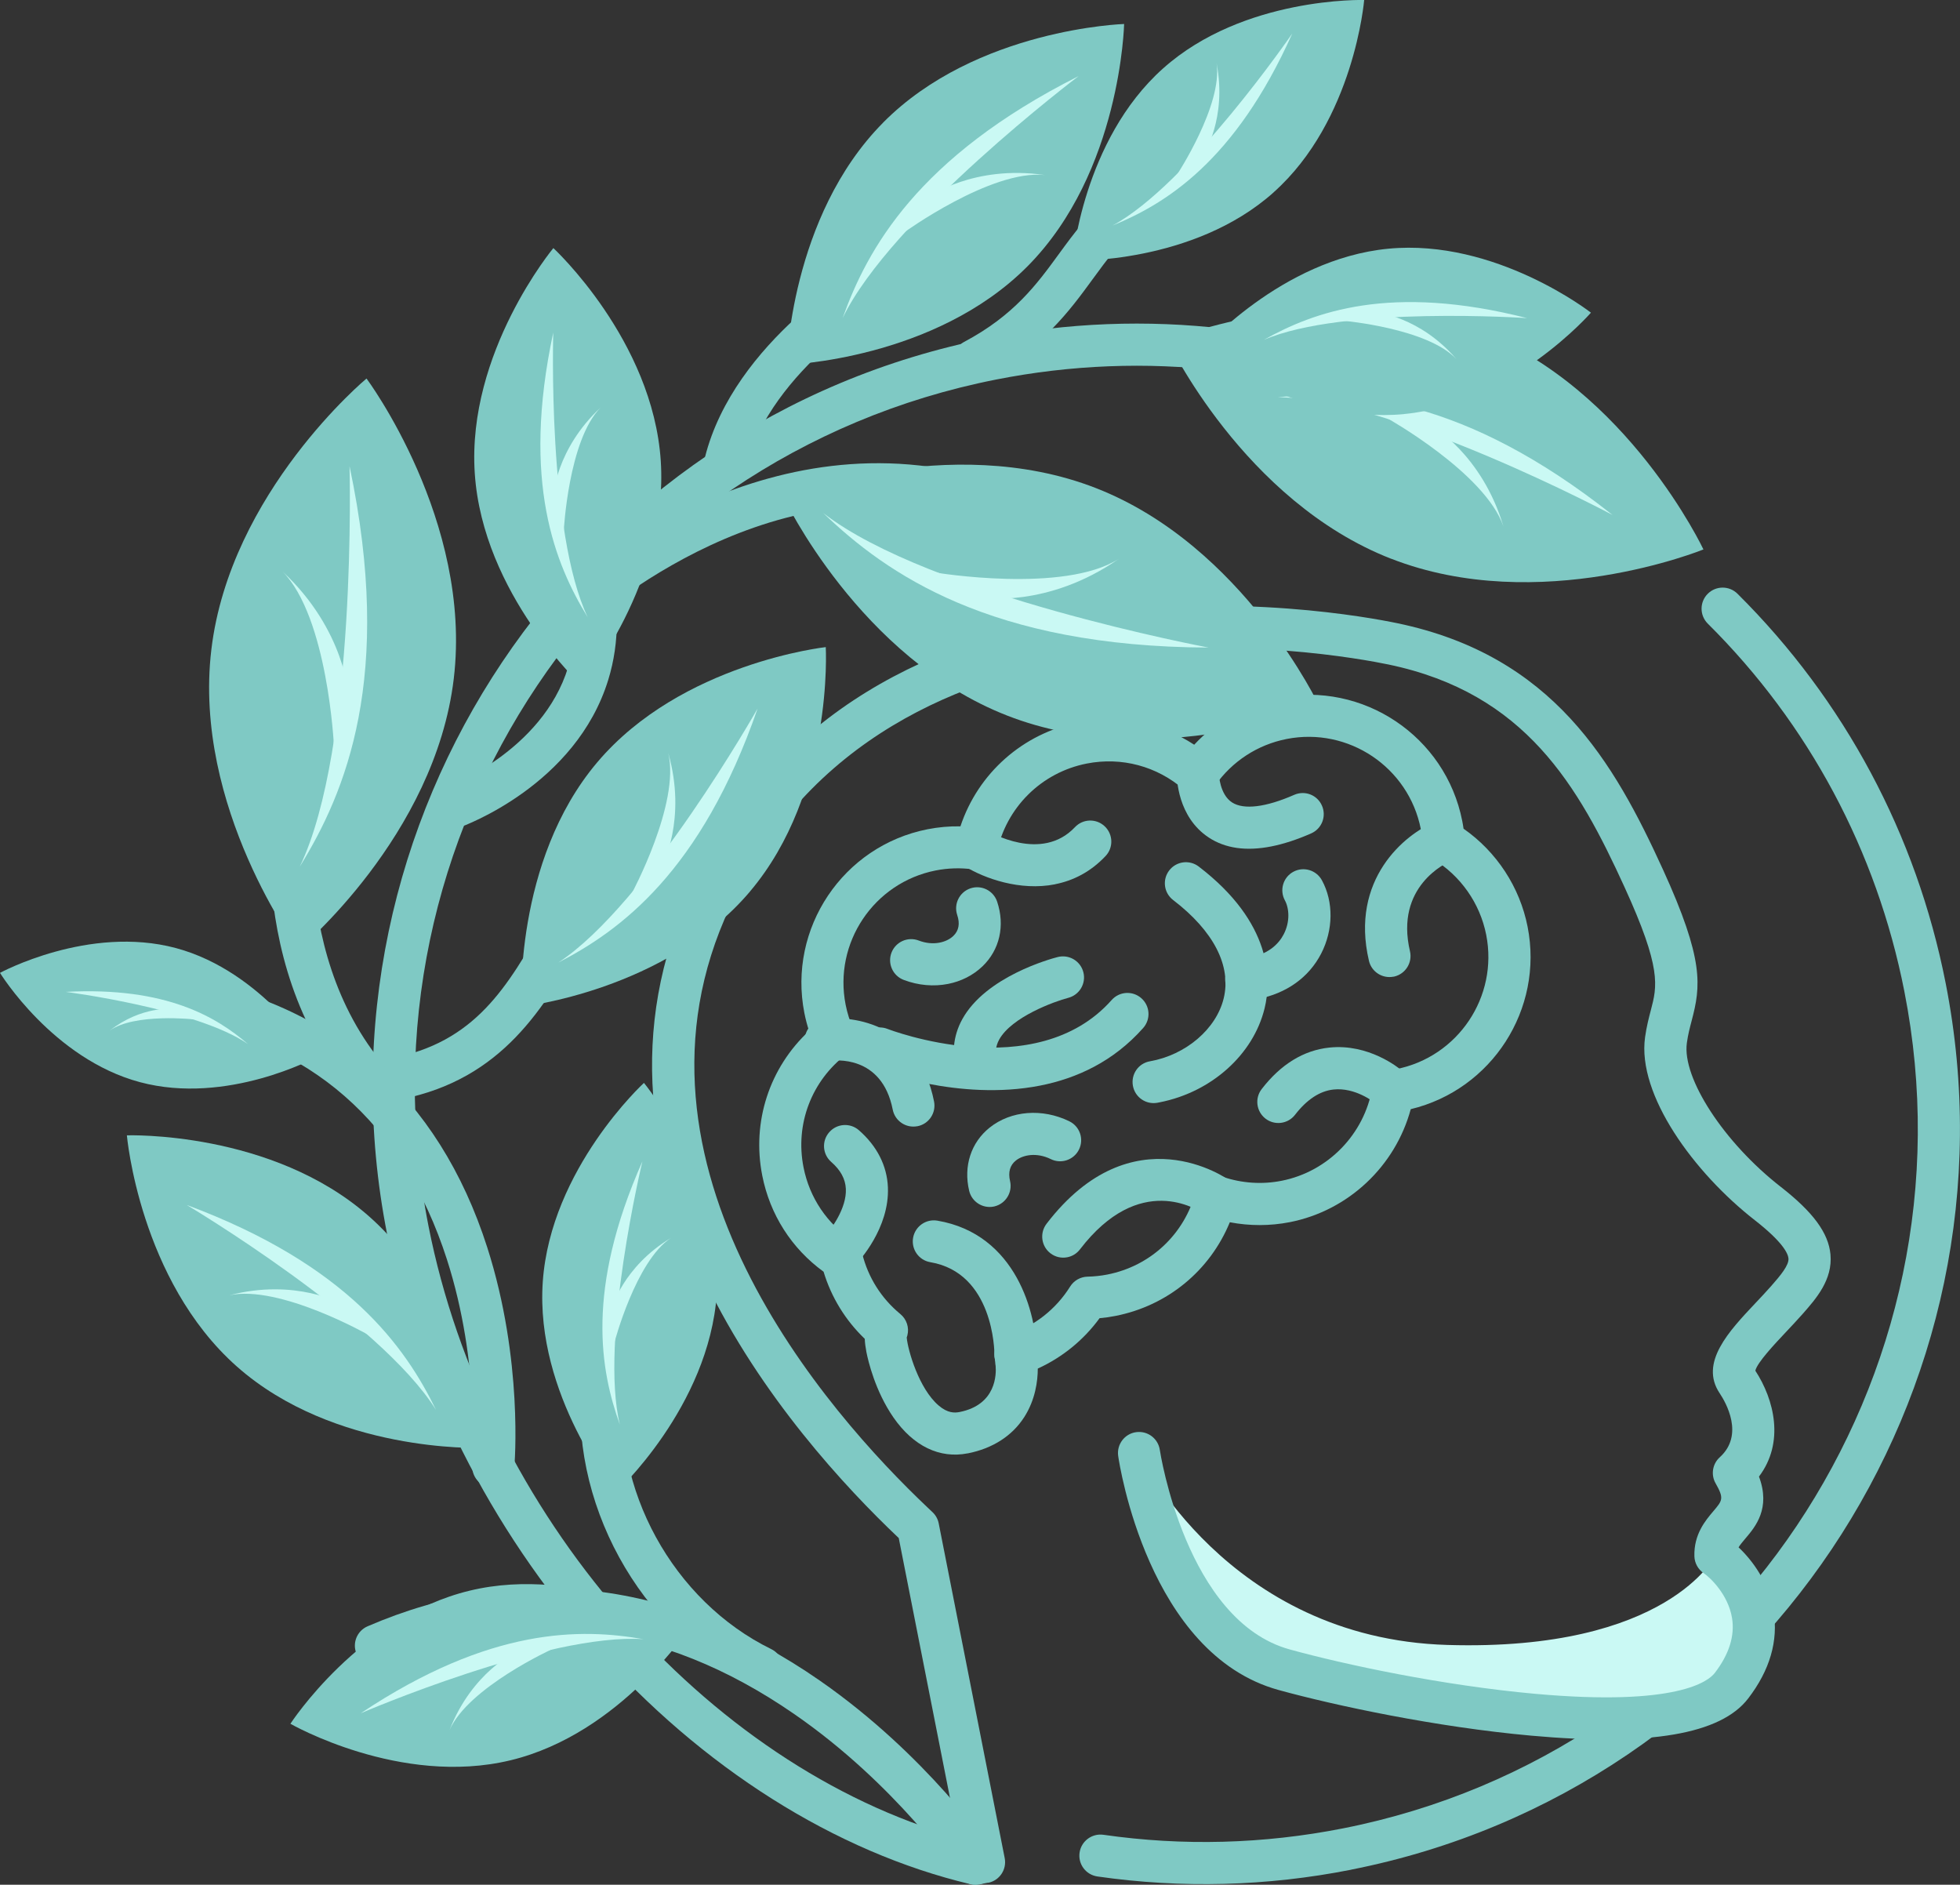 <?xml version="1.0" encoding="UTF-8"?> <svg xmlns="http://www.w3.org/2000/svg" id="Capa_2" data-name="Capa 2" viewBox="0 0 377.54 362.99"><rect x="0" y="0" width="377.54" height="362.99" fill="#333333" stroke="none"/><defs><style> .cls-1 { fill: #caf9f4; } .cls-1, .cls-2 { stroke-width: 0px; } .cls-2 { fill: #7fc9c4; } </style></defs><g id="OBJECTS"><g><path class="cls-2" d="m260.25,360.1c-16.21,3.2-32.65,3.63-48.86,1.3-2.22-.32-3.76-2.37-3.44-4.59.32-2.22,2.38-3.75,4.59-3.44,15.3,2.2,30.82,1.79,46.13-1.23,74.27-14.64,122.78-86.98,108.14-161.26-5.32-26.99-18.41-51.47-37.85-70.77-1.59-1.58-1.6-4.15-.02-5.74,1.58-1.59,4.15-1.6,5.74-.02,20.59,20.45,34.46,46.37,40.09,74.96,15.51,78.66-35.87,155.27-114.53,170.78Z"></path><path class="cls-2" d="m140.51,93.05c-.57.11-1.17.1-1.77-.05-2.17-.55-3.49-2.75-2.95-4.92,5.63-22.45,30.54-36.74,31.6-37.33,1.95-1.1,4.42-.41,5.53,1.54,1.1,1.95.41,4.42-1.54,5.52-.28.16-22.95,13.22-27.72,32.24-.39,1.57-1.66,2.7-3.15,2.99Z"></path><path class="cls-1" d="m330.43,299.57c3.43,2.3,12.85,12.35,3.08,25.06-9.77,12.72-63.36,3.19-86.17-3.1-22.82-6.29-27.95-41.73-27.95-41.73,0,0,16.9,35.75,59.41,37.01,42.51,1.27,51.63-17.24,51.63-17.24Z"></path><path class="cls-2" d="m190.33,362.59l-1.66.33c-.57.11-1.16.1-1.72-.03-26.06-6.19-51.76-22.42-72.37-45.71-20.2-22.82-34.4-51.05-40.01-79.48-15.67-79.48,36.24-156.89,115.72-172.56,30.56-6.03,61.62-2.34,89.82,10.66,2.04.94,2.92,3.35,1.99,5.38-.94,2.04-3.34,2.92-5.38,1.99-26.64-12.28-55.98-15.76-84.85-10.07-75.09,14.81-124.14,87.94-109.33,163.04,10.9,55.28,53.37,104.02,101.95,117.74l-11.37-57.66c-20.54-19.45-65.44-70.46-39.84-124.99,33.04-70.36,125.41-53.38,135.84-51.21,30.11,6.26,41.8,26.87,51.2,47.44,7.97,17.45,7.3,22.44,5.53,29.14-.36,1.37-.7,2.66-.92,4.26-.95,6.77,7.15,19.2,18.07,27.71,6.25,4.87,9.2,8.88,9.59,13.02.45,4.89-2.78,8.54-5.37,11.48-1.03,1.17-2.13,2.33-3.19,3.46-2.1,2.23-5.58,5.91-5.91,7.46,3.65,5.58,5.67,13.83.7,20.39,2.3,6.14-.71,9.69-2.61,11.92-.62.73-1.04,1.25-1.32,1.71,2.67,2.51,5.84,6.77,6.74,12.27.94,5.73-.71,11.4-4.9,16.85-5.28,6.87-18.94,9.21-41.77,7.15-18.39-1.66-37.72-5.78-48.69-8.8-25.08-6.92-30.66-43.51-30.88-45.06-.32-2.22,1.23-4.28,3.43-4.59,2.22-.32,4.27,1.21,4.59,3.43h0c.05.33,5.04,32.9,25.01,38.41,10.65,2.94,29.41,6.93,47.27,8.55,27.36,2.47,33.41-2.44,34.61-4.01,2.77-3.6,3.89-7.17,3.33-10.59-.75-4.56-4.27-7.84-5.45-8.63-1.09-.73-1.76-1.94-1.8-3.25-.13-4.24,2.14-6.91,3.64-8.68,1.78-2.09,2.1-2.47.44-5.39-.94-1.65-.6-3.74.81-5.01,4.76-4.3,1.18-10.54-.03-12.34-3.93-5.88,1.82-11.96,6.88-17.33,1.01-1.07,2.06-2.18,3.01-3.26,1.85-2.09,3.49-4.07,3.37-5.37-.09-.93-1.05-3.12-6.5-7.37-11.68-9.11-22.69-24.14-21.12-35.24.29-2.07.73-3.73,1.11-5.19,1.22-4.65,2.11-8.01-5.07-23.71-8.89-19.45-19.05-37.37-45.47-42.87-9.78-2.03-96.45-18.02-126.84,46.71-23.37,49.77,18.87,97.49,38.11,115.69.41.39.73.69.95.9.59.57.99,1.31,1.15,2.12l12.71,64.46c.43,2.2-1,4.33-3.19,4.76Z"></path><path class="cls-2" d="m267.98,107.62c-28.5-11.11-43.06-42.03-43.06-42.03,0,0,31.64-12.91,60.14-1.8,28.5,11.11,43.06,42.03,43.06,42.03,0,0-31.64,12.91-60.14,1.79Z"></path><path class="cls-1" d="m246.14,76.5c14.68-1.35,35.87.02,64.47,22.68,0,0-42.03-22.37-64.47-22.68Z"></path><path class="cls-1" d="m267.05,80.45s19.01,10.6,22.55,20.95c-4.15-13.97-13.95-19.48-13.95-19.48l-8.6-1.47Z"></path><path class="cls-1" d="m173.69,262.17c-.55-2.37-.61-4.08-.18-4.15-1.21-.99-2.31-2.11-3.33-3.31.78,2.72,1.98,5.23,3.51,7.47Z"></path><path class="cls-1" d="m164.8,244.22c-2.13-1.39-4.06-3.08-5.71-5.04,1.67,5.79,5.21,10.61,9.83,13.93-1.88-2.61-3.31-5.6-4.12-8.89Z"></path><path class="cls-1" d="m284.35,166.35c-1.06-2.93-2.62-5.57-4.56-7.86.21.72.39,1.45.54,2.19.2,1.02.33,2.04.41,3.06,1.27.76,2.48,1.64,3.61,2.61Z"></path><path class="cls-2" d="m186.39,279.91c-5.39,1.06-10.46-1.39-14.29-6.91-3.53-5.1-4.88-10.93-5.21-12.6-.18-.93-.29-1.78-.32-2.55-3.72-3.57-6.43-7.97-7.93-12.92-6.16-4.48-10.33-11-11.81-18.51-2.05-10.38,1.39-20.79,9.01-27.87-.37-1.13-.67-2.29-.9-3.45-3.21-16.3,7.43-32.18,23.73-35.39,2.09-.41,4.21-.6,6.33-.56,3.4-10.22,12.01-17.91,22.76-20.03,7.81-1.54,15.72.03,22.27,4.31,4.3-4.64,9.94-7.8,16.24-9.05,16.3-3.21,32.18,7.43,35.39,23.73.1.49.18.99.25,1.49,6.37,4.45,10.83,11.23,12.34,18.89,3.13,15.89-6.9,31.38-22.51,35.13-2.96,10.96-12,19.54-23.28,21.76-3.83.75-7.76.75-11.57.02-3.82,9.29-11.96,16.06-22.02,18.04-1,.2-2.03.35-3.07.44-3.07,4.21-7.18,7.55-11.9,9.7,0,2.38-.47,6.02-2.61,9.35-2.32,3.62-6.09,6.04-10.9,6.99Zm-11.73-22.25c.24,2.43,2.33,9.78,6.15,13.04,1.72,1.47,3.05,1.44,4.02,1.25,7.15-1.41,7.08-7.4,6.95-8.88-.03-.13-.05-.27-.06-.41-.01-.13-.02-.25-.03-.38-.02-.21-.05-.47-.07-.63-.41-2.02.77-3.97,2.72-4.61,4.88-1.6,9.06-4.88,11.79-9.25.72-1.16,1.99-1.88,3.35-1.91,1.31-.03,2.59-.17,3.82-.41,8.34-1.64,14.87-7.77,17.04-16,.29-1.09,1.01-2.01,2-2.54.99-.53,2.16-.63,3.22-.27,3.63,1.23,7.55,1.5,11.32.75,8.93-1.76,15.95-8.98,17.46-17.96.29-1.74,1.67-3.1,3.43-3.34.39-.06.78-.12,1.17-.2,11.91-2.35,19.69-13.95,17.34-25.86-1.2-6.09-4.95-11.43-10.29-14.63-1.13-.68-1.86-1.85-1.96-3.16-.07-.92-.18-1.77-.35-2.59-2.35-11.91-13.95-19.69-25.86-17.34-5.61,1.11-10.51,4.31-13.79,9.01-.66.94-1.69,1.56-2.83,1.7-1.14.14-2.29-.21-3.16-.97-5.18-4.51-12-6.33-18.72-5.01-8.73,1.72-15.53,8.47-17.32,17.18-.43,2.09-2.41,3.49-4.52,3.2-2.42-.33-4.86-.26-7.25.21-11.91,2.35-19.69,13.95-17.34,25.86.31,1.58.8,3.14,1.46,4.63.76,1.72.24,3.73-1.26,4.87-6.77,5.13-9.96,13.49-8.31,21.82,1.16,5.87,4.56,10.91,9.58,14.18.86.56,1.47,1.42,1.72,2.42,1.14,4.6,3.68,8.63,7.35,11.65,1.21,1,1.74,2.6,1.35,4.12-.04.14-.08.28-.13.42Zm-2.53,2.43c-.15.05-.31.09-.47.12.16-.03.32-.08.47-.12Z"></path><path class="cls-2" d="m203.24,170.31c-6.78,1.34-13.65-1.16-17.32-3.42-1.91-1.17-2.5-3.67-1.33-5.58,1.17-1.9,3.66-2.5,5.57-1.34.46.28,10.46,6.17,16.9-.66,1.53-1.63,4.1-1.71,5.73-.17,1.63,1.54,1.71,4.1.17,5.73-2.94,3.12-6.32,4.76-9.73,5.43Z"></path><path class="cls-2" d="m244.87,163.02c-4.82.95-8.85.38-12.03-1.71-6.04-3.97-6.17-11.46-6.16-12.3.01-2.24,1.84-4.04,4.08-4.03,2.23.01,4.03,1.82,4.03,4.05,0,.12.14,3.98,2.54,5.52,2.25,1.45,6.51.93,11.97-1.47,2.06-.9,4.45.03,5.34,2.09.9,2.05-.03,4.44-2.08,5.34-2.75,1.21-5.31,2.04-7.69,2.51Z"></path><path class="cls-2" d="m268.19,213.26c-1.16.23-2.42-.05-3.39-.87-.11-.09-3.76-3.02-7.96-2.55-2.63.29-5.12,1.93-7.39,4.87-1.37,1.77-3.92,2.1-5.69.73-1.77-1.37-2.1-3.92-.73-5.69,3.69-4.78,8.08-7.47,13.02-7.99,7.59-.8,13.35,3.89,13.98,4.43,1.71,1.45,1.91,4.01.46,5.72-.62.73-1.43,1.18-2.3,1.35Z"></path><path class="cls-2" d="m176.72,216.9c-2.2.43-4.33-1-4.76-3.19-2.09-10.62-11.25-9.53-12.28-9.37-2.21.34-4.28-1.18-4.62-3.39-.34-2.21,1.19-4.27,3.39-4.62,6.16-.94,18.58,1.15,21.47,15.82.43,2.2-1,4.33-3.2,4.76Z"></path><path class="cls-2" d="m162.63,244.79c-1.26.25-2.61-.1-3.6-1.06-1.61-1.55-1.66-4.11-.12-5.72,1.18-1.24,4.19-5.29,4.02-9.04-.09-1.91-1.01-3.61-2.82-5.19-1.69-1.48-1.86-4.04-.38-5.72,1.47-1.69,4.04-1.86,5.72-.38,3.48,3.04,5.41,6.84,5.58,10.98.33,7.88-5.59,14.27-6.27,14.97-.6.62-1.35,1.01-2.13,1.16Z"></path><path class="cls-2" d="m205.59,242.14c-1.1.22-2.29-.02-3.25-.76-1.78-1.36-2.11-3.91-.75-5.69,16.6-21.66,34.91-8.58,35.09-8.44,1.8,1.33,2.19,3.87.86,5.67-1.32,1.8-3.85,2.19-5.65.88-1.25-.89-12.4-8.14-23.87,6.83-.63.82-1.5,1.33-2.43,1.51Z"></path><path class="cls-2" d="m268.42,188.1c-2.13.42-4.23-.92-4.73-3.05-3.67-15.64,6.83-24.4,12.89-26.84,2.08-.84,4.44.17,5.28,2.24.84,2.07-.16,4.43-2.22,5.27-1.15.49-10.97,5.02-8.05,17.48.51,2.18-.84,4.36-3.02,4.88-.05.01-.1.02-.14.03Z"></path><path class="cls-2" d="m196.39,264.88c-.26.05-.54.08-.81.08-2.24-.01-4.04-1.83-4.03-4.07,0-.67-.16-15.73-12.35-17.8-2.21-.37-3.69-2.47-3.32-4.68.38-2.21,2.47-3.69,4.68-3.32,15.22,2.59,19.15,18.03,19.1,25.83-.01,1.96-1.41,3.59-3.27,3.95Z"></path><path class="cls-2" d="m200.36,209.08c-15.72,3.1-31.43-2.99-32.38-3.37-2.08-.83-3.1-3.19-2.27-5.27.83-2.08,3.18-3.1,5.26-2.27.34.13,28.5,10.96,43.16-5.57,1.49-1.68,4.05-1.83,5.73-.34,1.68,1.49,1.83,4.05.34,5.73-5.72,6.45-12.78,9.7-19.84,11.09Z"></path><path class="cls-2" d="m189.05,209.57c-1.99.39-4-.76-4.64-2.73-1.18-3.63-.85-7.27.94-10.53,4.52-8.22,16.98-11.63,18.39-11.99,2.18-.55,4.38.75,4.94,2.92.56,2.17-.75,4.38-2.91,4.94h0c-2.69.7-10.92,3.69-13.31,8.05-.71,1.3-.82,2.6-.33,4.11.69,2.13-.48,4.42-2.61,5.11-.16.05-.31.09-.47.12Z"></path><path class="cls-2" d="m223.43,212.29c-.17.03-.34.07-.51.1-2.21.39-4.31-1.08-4.7-3.29-.39-2.21,1.07-4.32,3.28-4.7,6.92-1.22,12.78-6.22,14.21-12.12,1.52-6.25-1.94-12.98-9.74-18.94-1.78-1.36-2.12-3.91-.76-5.69,1.36-1.78,3.91-2.12,5.69-.76,14.18,10.85,14.04,21.76,12.69,27.3-2.17,8.92-10.24,16.14-20.16,18.1Z"></path><path class="cls-2" d="m242.3,192.39c-.58.11-1.17.21-1.78.28-2.23.26-4.24-1.33-4.5-3.56-.26-2.23,1.34-4.24,3.56-4.5,4.63-.54,6.74-2.84,7.69-4.67,1.28-2.47,1.03-5.06.23-6.53-1.07-1.97-.35-4.43,1.61-5.5,1.97-1.08,4.43-.35,5.51,1.61,2.28,4.16,2.22,9.58-.14,14.15-2.37,4.58-6.65,7.64-12.18,8.73Z"></path><path class="cls-2" d="m191.41,232.38c-2.13.42-4.23-.92-4.73-3.05-1.12-4.75.36-9.29,3.95-12.16,4.12-3.29,10.15-3.76,15.36-1.21,2.01.99,2.84,3.42,1.85,5.43-.99,2.01-3.42,2.84-5.43,1.85-2.73-1.34-5.35-.83-6.73.27-1.14.91-1.52,2.24-1.12,3.96.51,2.18-.84,4.36-3.02,4.88-.05.01-.1.02-.15.03Z"></path><path class="cls-2" d="m182.61,189.5c-2.74.54-5.72.3-8.55-.78-2.09-.8-3.14-3.15-2.34-5.24.8-2.09,3.14-3.14,5.24-2.34,2.84,1.09,5.4.34,6.67-.88,1.06-1.01,1.31-2.37.75-4.04-.71-2.12.44-4.42,2.56-5.13,2.12-.71,4.42.44,5.13,2.56,1.55,4.63.49,9.29-2.83,12.47-1.82,1.74-4.13,2.89-6.63,3.38Z"></path><path class="cls-2" d="m106.86,125.02c-1.27.25-2.64-.11-3.64-1.09-1.59-1.57-1.62-4.14-.05-5.73,1.37-1.39,34.05-34.06,75.87-28.31,2.22.3,3.77,2.35,3.47,4.57-.31,2.22-2.35,3.77-4.57,3.47-37.73-5.18-68.68,25.66-68.99,25.97-.59.6-1.33.98-2.1,1.13Z"></path><path class="cls-2" d="m170.09,23.63c17.95-18.13,46.44-19.01,46.44-19.01,0,0-.61,28.49-18.56,46.62-17.95,18.13-46.44,19.01-46.44,19.01,0,0,.61-28.5,18.57-46.62Z"></path><path class="cls-2" d="m270.48,79.75c-20.71,1.99-39.03-12.32-39.03-12.32,0,0,15.26-17.54,35.97-19.53,20.71-1.99,39.03,12.32,39.03,12.32,0,0-15.26,17.54-35.97,19.52Z"></path><path class="cls-2" d="m188.4,73.42c-1.71.34-3.51-.46-4.37-2.08-1.05-1.98-.3-4.43,1.68-5.49,9.63-5.11,14.01-11.11,18.24-16.91,5.76-7.89,11.72-16.06,29.21-19.88,2.19-.47,4.35.91,4.83,3.1.48,2.19-.91,4.35-3.1,4.83-14.49,3.17-18.86,9.16-24.39,16.74-4.55,6.23-9.71,13.3-20.98,19.29-.36.19-.74.32-1.12.4Z"></path><path class="cls-2" d="m77.25,211.71c-.21.04-.43.08-.64.12-2.2.4-4.32-1.05-4.72-3.26-.4-2.19,1.03-4.28,3.2-4.71.02,0,.04,0,.05,0,16.46-3.03,22.63-13.88,29.81-26.47,6.32-11.06,12.85-22.5,26.98-28.29,2.07-.85,4.44.14,5.29,2.21.85,2.07-.14,4.44-2.21,5.29-11.55,4.74-17.12,14.49-23.01,24.81-7.08,12.39-15.09,26.42-34.75,30.3Z"></path><path class="cls-2" d="m87.93,159.53c-1.94.38-3.92-.7-4.6-2.62-.75-2.11.35-4.43,2.46-5.18.33-.12,18.68-6.95,23.65-23.25,3.66-12.01-.62-26.43-12.72-42.88-1.33-1.8-.94-4.34.86-5.67,1.8-1.33,4.34-.94,5.67.86,13.72,18.65,18.4,35.52,13.92,50.12-6.22,20.28-27.75,28.13-28.67,28.46-.19.07-.38.12-.58.16Z"></path><path class="cls-2" d="m245.34,37.04c-15.51,13.87-38.75,13.18-38.75,13.18,0,0,1.91-23.17,17.43-37.03C239.53-.68,262.77,0,262.77,0c0,0-1.91,23.17-17.43,37.03Z"></path><path class="cls-2" d="m91.45,91.14c-1.54-23.3,15.14-43.36,15.14-43.36,0,0,19.16,17.7,20.69,41,1.53,23.3-15.14,43.36-15.14,43.36,0,0-19.16-17.71-20.69-41Z"></path><path class="cls-2" d="m95.81,286.45c-.37.07-.75.09-1.15.06-2.23-.2-3.88-2.17-3.68-4.4h0c.02-.19,1.6-19.43-4.91-39.6-8.52-26.39-26.34-41.94-52.97-46.24-2.21-.36-3.71-2.44-3.36-4.65.36-2.21,2.44-3.72,4.65-3.36,29.54,4.77,50.11,22.75,59.47,52,6.95,21.7,5.27,41.72,5.19,42.56-.16,1.84-1.53,3.28-3.25,3.62Z"></path><path class="cls-2" d="m71.98,212.14c-1.39.27-2.89-.19-3.87-1.34-22.54-26.38-15.07-62.9-14.74-64.44.47-2.19,2.63-3.59,4.81-3.12,2.19.47,3.59,2.62,3.12,4.81-.1.48-6.88,34.25,12.97,57.49,1.46,1.7,1.25,4.26-.45,5.72-.55.47-1.19.77-1.85.9Z"></path><path class="cls-2" d="m188.67,362.91c-1.56.31-3.22-.32-4.16-1.72-.2-.29-11.95-17.55-31.48-31.04-25.78-17.82-52.37-21.01-79.01-9.49-2.06.89-4.44-.06-5.33-2.11-.89-2.06.06-4.44,2.11-5.33,29.04-12.55,59.15-8.95,87.05,10.41,20.79,14.43,32.89,32.3,33.39,33.06,1.25,1.86.75,4.38-1.11,5.63-.46.31-.96.51-1.47.61Z"></path><path class="cls-2" d="m147.55,325.24c-.84.17-1.74.07-2.56-.34-21.91-10.7-35.73-35.91-32.85-59.95.27-2.22,2.28-3.81,4.51-3.55,2.22.27,3.81,2.28,3.55,4.51-2.48,20.72,9.45,42.46,28.36,51.7,2.01.98,2.85,3.41,1.86,5.42-.58,1.19-1.66,1.96-2.86,2.2Z"></path><path class="cls-2" d="m87.41,130.68c-3.61,30.37-29.89,52.21-29.89,52.21,0,0-20.43-27.39-16.81-57.77,3.61-30.37,29.89-52.22,29.89-52.22,0,0,20.43,27.4,16.81,57.77Z"></path><path class="cls-2" d="m26.96,208.42c-16.8-4.49-26.96-21.05-26.96-21.05,0,0,17.07-9.27,33.87-4.78,16.8,4.5,26.96,21.06,26.96,21.06,0,0-17.07,9.27-33.87,4.77Z"></path><path class="cls-2" d="m138.07,249.19c-1.51,21.8-19.49,38.31-19.49,38.31,0,0-15.54-18.83-14.03-40.63,1.51-21.8,19.49-38.31,19.49-38.31,0,0,15.54,18.83,14.03,40.63Z"></path><path class="cls-2" d="m98.34,339.02c-21.24,5.14-42.4-7.03-42.4-7.03,0,0,13.27-20.5,34.51-25.63,21.24-5.14,42.41,7.03,42.41,7.03,0,0-13.27,20.5-34.51,25.63Z"></path><path class="cls-2" d="m194.01,137.82c-28.5-11.11-43.06-42.02-43.06-42.02,0,0,31.64-12.91,60.14-1.8,28.5,11.11,43.06,42.03,43.06,42.03,0,0-31.64,12.91-60.14,1.79Z"></path><path class="cls-1" d="m158.58,98.81c12.23,11.75,32.25,25.74,74.22,25.91,0,0-53.84-10.08-74.22-25.91Z"></path><path class="cls-1" d="m180.2,110.27s24.7,4.12,35.31-2.64c-13.76,9.58-26.53,7.49-26.53,7.49l-8.78-4.86Z"></path><path class="cls-1" d="m57.75,166.9c8.81-14.26,18.16-36.52,9.58-77.11,0,0,1.47,54.12-9.58,77.11Z"></path><path class="cls-1" d="m64.32,143.63s-1.16-24.72-9.9-33.57c12.12,11.3,12.76,24.07,12.76,24.07l-2.87,9.5Z"></path><path class="cls-2" d="m144.46,171.71c-16.19,19.13-44.01,22.18-44.01,22.18,0,0-1.59-27.95,14.6-47.08,16.19-19.13,44.01-22.18,44.01-22.18,0,0,1.59,27.95-14.6,47.07Z"></path><path class="cls-1" d="m107.56,185.38c11.92-6.15,27.51-17.55,38.37-48.92,0,0-21.31,37.71-38.37,48.92Z"></path><path class="cls-1" d="m121.66,172.13s9.4-17.43,7.06-27.1c3.65,12.75-1.18,21.77-1.18,21.77l-5.88,5.33Z"></path><path class="cls-2" d="m71.17,234.34c18.75,16.62,21.17,44.51,21.17,44.51,0,0-27.98.95-46.73-15.68-18.75-16.62-21.17-44.51-21.17-44.51,0,0,27.98-.95,46.73,15.68Z"></path><path class="cls-1" d="m83.99,271.55c-5.87-12.06-16.91-27.9-48.02-39.48,0,0,37.21,22.17,48.02,39.48Z"></path><path class="cls-1" d="m71.07,257.15s-17.21-9.8-26.93-7.68c12.83-3.35,21.74,1.67,21.74,1.67l5.19,6Z"></path><path class="cls-1" d="m123.96,315.7c-11.97-2.1-29.46-2.41-54.48,14.27,0,0,36.04-15.53,54.48-14.27Z"></path><path class="cls-1" d="m106.53,317.53s-16.33,7.42-19.94,15.68c4.35-11.19,12.77-15.06,12.77-15.06l7.16-.62Z"></path><path class="cls-1" d="m214.3,43.44c10.12-4.14,23.58-12.3,34.62-36.99,0,0-19.98,29.1-34.62,36.99Z"></path><path class="cls-1" d="m226.69,33.69s8.87-13.48,7.65-21.5c2.06,10.61-2.5,17.59-2.5,17.59l-5.15,3.91Z"></path><path class="cls-1" d="m113.21,118.89c-6.23-10.16-12.83-26-6.64-54.84,0,0-1.16,38.47,6.64,54.84Z"></path><path class="cls-1" d="m108.59,102.32s.88-17.57,7.11-23.84c-8.64,8.01-9.13,17.08-9.13,17.08l2.02,6.76Z"></path><path class="cls-1" d="m162.3,61.28c4.73-13.23,14.4-30.99,45.46-46.62,0,0-36.19,27.35-45.46,46.62Z"></path><path class="cls-1" d="m174.1,44.8s16.79-12.18,27.15-11.09c-13.74-2.02-22.43,4.24-22.43,4.24l-4.72,6.84Z"></path><path class="cls-1" d="m47.75,201.07c-5.98-5.12-15.63-11.07-35.08-10.04,0,0,25.22,3.24,35.08,10.04Z"></path><path class="cls-1" d="m37.43,196.33s-11.55-1.26-16.29,2.16c6.12-4.8,12.09-4.18,12.09-4.18l4.2,2.02Z"></path><path class="cls-1" d="m243.44,65.46c9.57-5.38,24.38-10.9,50.71-4.19,0,0-35.37-2.42-50.71,4.19Z"></path><path class="cls-1" d="m258.84,61.79s16.15,1.42,21.7,7.38c-7.07-8.23-15.41-9-15.41-9l-6.29,1.62Z"></path><path class="cls-1" d="m119.4,274.38c-3.71-10.33-6.67-25.86,4.34-50.7,0,0-8.29,34.47-4.34,50.7Z"></path><path class="cls-1" d="m118.35,258.57s4.1-15.68,10.9-20.16c-9.3,5.59-11.45,13.69-11.45,13.69l.55,6.47Z"></path></g></g></svg> 